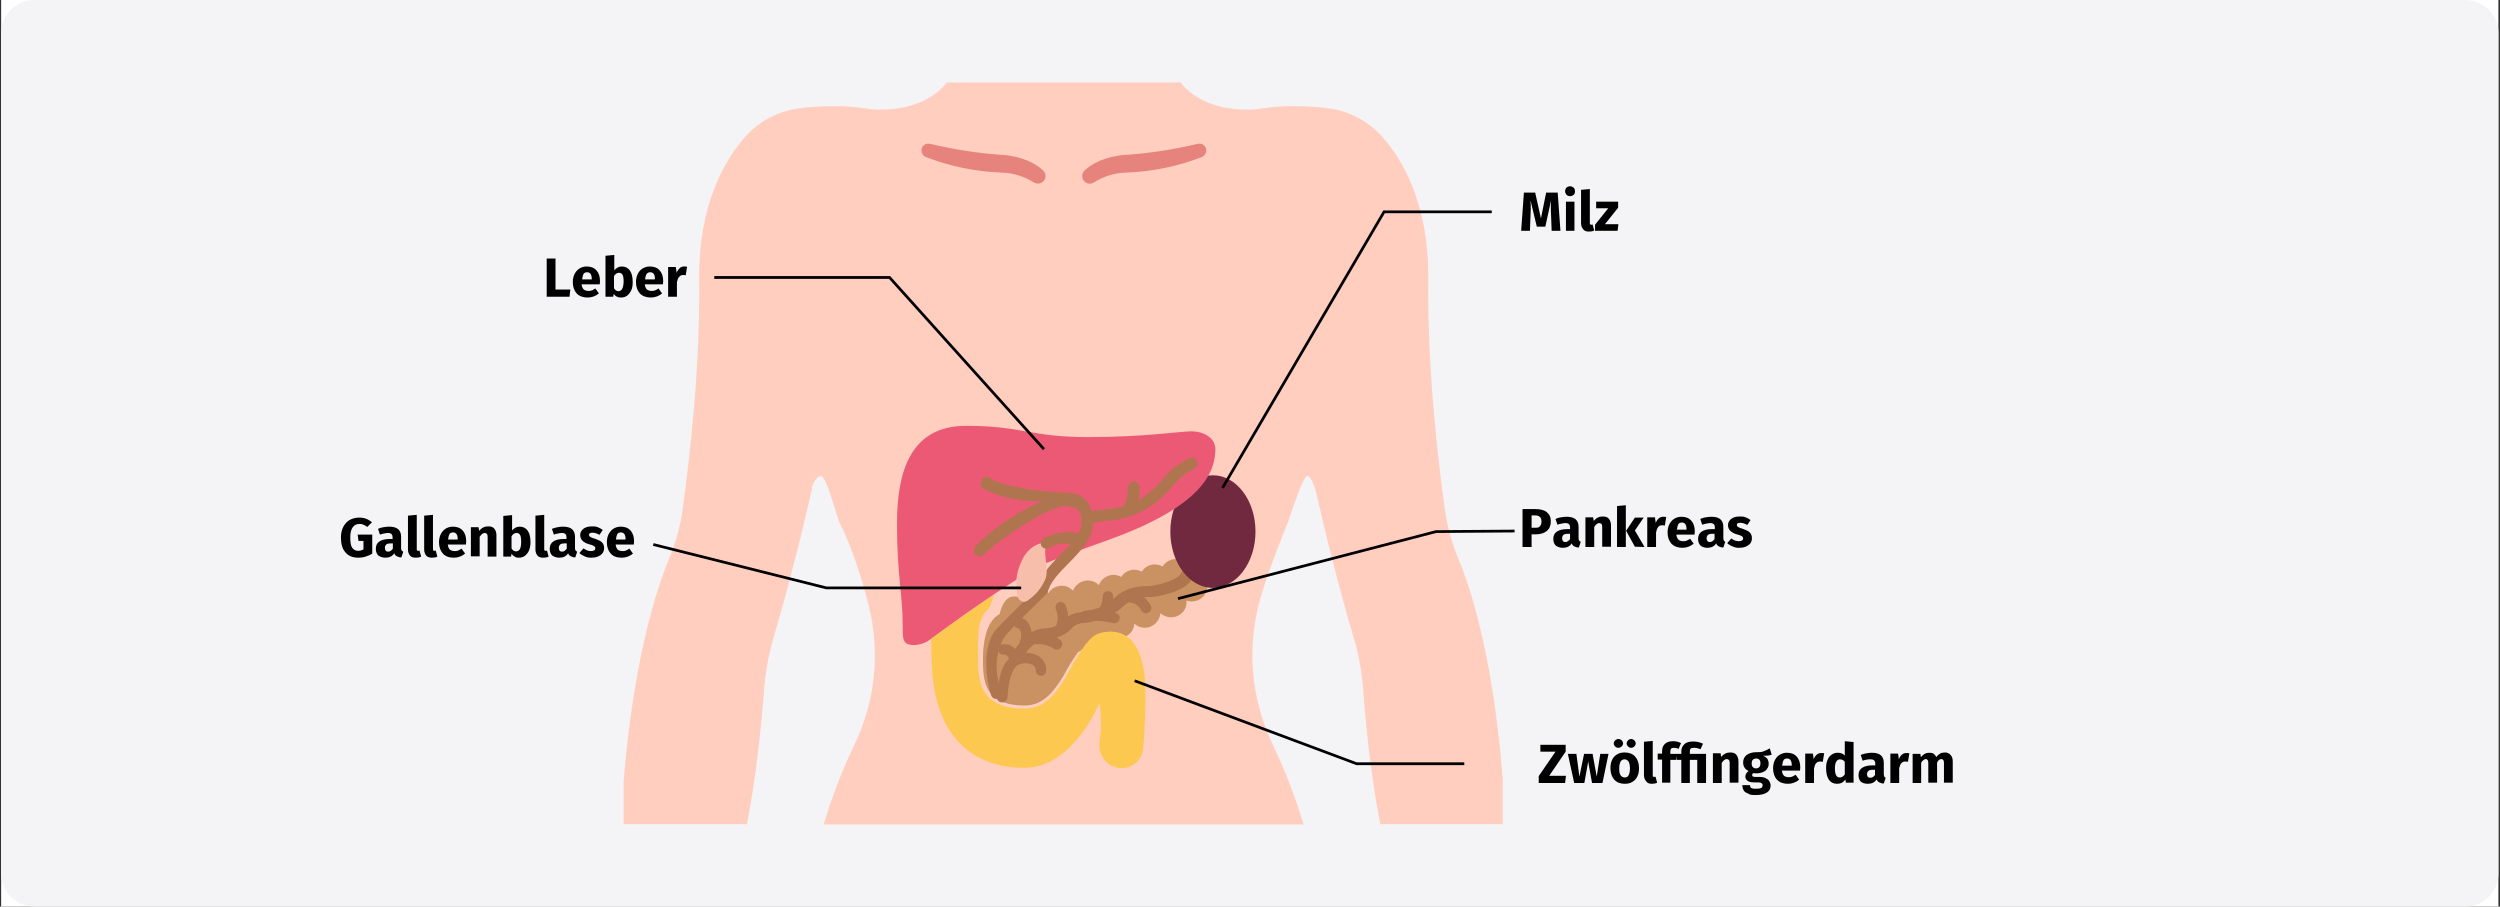 <?xml version="1.0" encoding="UTF-8"?>
<svg width="910px" height="330px" viewBox="0 0 910 330" version="1.1" xmlns="http://www.w3.org/2000/svg" xmlns:xlink="http://www.w3.org/1999/xlink">
    <rect x="0" y="0" width="910" height="330" fill="#333333" stroke="none"/>
    <title>bauchspeicheldreusenkrebs-definition</title>
    <g id="Page-1" stroke="none" stroke-width="1" fill="none" fill-rule="evenodd">
        <g id="Illustrationen" transform="translate(1, -27192)">
            <g id="bauchspeicheldreusenkrebs-definition" transform="translate(-1, 27192)">
                <polygon id="Path" fill="#FFFFFF" points="0.418 0 909.418 0 909.418 330 0.418 330"></polygon>
                <path d="M12.418,0 L897.418,0 C904.018,0 909.418,5.4 909.418,12 L909.418,318 C909.418,324.6 904.018,330 897.418,330 L12.418,330 C5.818,330 0.418,324.6 0.418,318 L0.418,12 C0.418,5.4 5.818,0 12.418,0 Z" id="Path" fill="#F4F4F6"></path>
                <g id="Group" transform="translate(124, 30)">
                    <path d="M423,253.5 L423,270 L378.4,270 C374.8,251.4 373,232.3 372.2,221.2 C371.7,214.7 370.6,208.3 368.7,202 C362.6,181.4 357.6,160.4 355.7,152 C355.1,149.6 354.8,148.2 354.8,148.2 C353.6,145 352.5,142.2 351.3,143.7 C350,145.4 347.9,150.7 345,159.6 C339.5,173.2 335.8,183.5 334.1,190.4 C329.8,207.5 331.8,225.7 339.5,241.5 C344.1,251.1 347.7,260.8 350.5,270.1 L175.8,270.1 C178.6,260.8 182.2,251.1 186.8,241.5 C194.6,225.6 196.5,207.5 192.2,190.4 C189.6,180.1 186,168.9 181.3,159.6 C179.9,155.3 177.3,145.9 175.5,143.7 C174.1,142 171.5,145.9 171.5,148.2 C171.5,148.2 165.5,175.4 157.6,202 C155.8,208.3 154.6,214.7 154.1,221.2 C153.3,232.3 151.5,251.4 147.9,270 L103,270 L103,254.5 C104.8,231.4 109.5,197.6 119.8,172.7 C122.1,167.1 123.7,161.2 124.5,155.2 C126.8,138.6 130.9,104.5 130.5,71.9 C130.2,44.2 139.9,28 147.5,19.5 C152.4,14.1 159.1,10.6 166.4,9.5 C175.1,8.3 184,8.3 192.7,9.7 C192.7,9.7 210.9,12.2 220.7,-7.10542736e-15 L305.7,-7.10542736e-15 C315.4,12.2 333.7,9.7 333.7,9.7 C342.4,8.3 351.3,8.3 360,9.5 C367.3,10.5 373.9,14.1 378.9,19.5 C386.5,28 396.2,44.2 395.9,71.9 C395.5,104.6 399.6,138.7 401.9,155.2 C402.7,161.2 404.3,167.1 406.6,172.7 C416.8,197.3 421.2,230.5 423,253.5 Z" id="Path" fill="#FFCEBF" fill-rule="nonzero"></path>
                    <g transform="translate(202, 125)">
                        <g>
                            <path d="M112.8,55.4 C114,57.4 113.7,60 112.2,61.9 C110.7,63.7 108.2,64.4 105.9,63.6 L105.9,64 C106,67.2 103.4,69.7 100.3,69.7 C98.9,69.7 97.5,69.2 96.4,68.2 C96.2,70.4 94.8,72.2 92.8,73.1 C90.8,73.9 88.5,73.5 86.9,72 C86.8,74.2 85.3,76.2 83.1,76.9 C81,77.7 78.6,77.1 77,75.4 C76.7,76.1 76.3,76.7 75.8,77.3 C74.7,78.5 73.2,79.1 71.6,79.2 C71.1,79.2 70.5,79.1 70,78.9 C69.7,79.1 69.5,79.3 69.2,79.5 C68.7,80.8 67.7,81.8 66.4,82.4 C64.4,85.2 62.6,88.1 61.1,91 C57.7,96.5 53.9,101.8 47,101.8 C31.8,101.8 31.8,92.2 31.8,84.7 C31.8,78.8 33,71.8 37.1,69 C37.3,68.9 37.6,68.7 37.8,68.6 C38.5,65.9 39.9,62.1 43.1,62.1 C44.7,62.1 46.2,62.7 47.3,63.9 C47.9,62.3 49.1,61.1 50.7,60.5 C50.8,60.4 51,60.4 51.1,60.4 C52.5,60 54,60.1 55.3,60.8 L55.6,60.9 C57.2,58.3 60.7,57.4 63.3,59 C63.8,59.3 64.2,59.6 64.6,60 C65.7,57.1 68.9,55.6 71.8,56.6 C72.7,56.9 73.4,57.4 74,58 C74.6,56.4 75.8,55.2 77.4,54.6 C79,54 80.7,54.2 82.1,55 C83.7,52.5 87,51.6 89.6,53.1 C91.2,50.5 94.5,49.7 97.2,51.2 C98.6,48.8 101.6,47.9 104.1,48.9 C105,45.9 108.1,44.1 111.1,44.9 C113.5,45.6 115.3,47.8 115.3,50.4 C115.2,52.4 114.3,54.2 112.8,55.4 Z" id="Path_4_" fill="#CA9163" fill-rule="nonzero"></path>
                            <path d="M106.6,52.6 C105.7,52.1 104.5,52.5 104,53.5 C104,53.5 104,53.5 104,53.6 C102.7,56.3 94.4,58.3 92.4,58.3 C90.3,58.3 84.1,58.3 79.7,62.6 L79.1,63.2 C79.2,62.9 79.2,62.5 79.2,62.1 C79.2,61 78.3,60.2 77.3,60.2 L77.3,60.2 C76.2,60.2 75.4,61.1 75.4,62.1 C75.4,63.5 75.1,64.8 74.4,66 C73.5,66.4 72.6,66.7 71.6,67 C70.2,67 68.7,67.3 67.3,67.9 C65.7,68 64.1,68.5 62.8,69.4 C62.7,68 62.4,66.6 61.8,65.2 C61.5,64.6 60.9,64.2 60.2,64.1 C59.5,64.1 58.9,64.4 58.5,65 C58.1,65.6 58.1,66.3 58.4,66.9 C59.2,68.7 59.2,70.9 58.4,72.8 C57.1,73.4 55.8,73.7 54.4,73.7 C52.6,73.8 50.9,74.2 49.5,75.2 C49.4,74.1 49,73.1 48.5,72.1 C47.8,70.8 46.5,69.9 45,69.9 C43.9,69.9 43.1,70.8 43,71.8 C43,72.3 43.2,72.8 43.5,73.1 C43.8,73.5 44.3,73.7 44.8,73.7 C45.1,74 45.3,74.3 45.5,74.7 C45.9,76 45.8,77.4 45.2,78.6 C45.1,78.7 45.1,78.9 45.1,79.1 C44.5,79.8 44,80.5 43.5,81.2 C42.4,80 40.9,79.4 39.3,79.5 C38.2,79.4 37.4,80.2 37.3,81.3 C37.2,82.4 38,83.2 39.1,83.3 C39.2,83.3 39.2,83.3 39.3,83.3 C39.8,83.2 40.3,83.4 40.6,83.7 C41,84 41.2,84.4 41.2,84.9 C37.2,88.5 37.2,97.6 37,98 C36.8,98.5 36.8,99 37,99.5 C37.2,100 37.5,100.3 38,100.5 C38.3,100.6 38.5,100.7 38.8,100.7 C39.6,100.7 40.2,100.2 40.6,99.5 C40.9,98.7 40.8,89 44.8,86.9 C46.5,86.2 48.5,86.3 50.1,87.1 C50.7,87.6 51.1,88.3 51,89.1 C51,90.2 51.9,91 52.9,91 C54,91 54.8,90.1 54.8,89.1 C54.9,87.1 53.9,85.2 52.3,84 C50.9,83 49.1,82.6 47.4,82.6 C48.3,81.4 49.3,80.4 50.5,79.4 C50.6,79.5 50.8,79.5 51,79.5 C53.2,79.3 55.3,79.8 57.3,80.9 C57.8,81.4 58.5,81.6 59.2,81.4 C59.9,81.2 60.4,80.7 60.6,80 C60.8,79.3 60.6,78.6 60.1,78.1 C59.6,77.7 59.2,77.4 58.6,77.1 C60.6,76.5 62.5,75.4 63.9,73.9 C65,72.6 66.6,71.9 68.2,71.8 L68.2,71.8 C69.7,71.7 71.2,71.4 72.7,71 C74.9,71 77,71.3 79.2,71.8 C80.2,72 81.2,71.4 81.5,70.4 C81.8,69.4 81.2,68.4 80.2,68.2 L80.1,68.2 C80,68.2 79.9,68.1 79.7,68.1 C80.8,67.4 81.9,66.7 82.9,65.7 C83.5,65.1 84.2,64.6 84.9,64.2 C85,64.3 85.2,64.3 85.4,64.3 C87.1,64.5 88.6,65.6 89.4,67.1 C89.9,68.1 91,68.5 92,68 C93,67.5 93.4,66.4 92.9,65.4 C92.9,65.4 92.9,65.3 92.8,65.3 C92.2,64.2 91.4,63.3 90.5,62.4 C91.6,62.3 92.4,62.3 93,62.3 C95,62.3 105.5,60.5 108,55.6 C108.2,55.1 108.3,54.6 108.1,54.1 C107.4,53.2 107.1,52.8 106.6,52.6 Z" id="Path-2_1_" fill="#AF754E" fill-rule="nonzero"></path>
                            <path d="M55.3,60.7 C55.1,61.4 41,74.3 39.3,77.4 C34.2,86.7 38.4,96.2 38.4,96.2 C38.9,96.9 38.9,97.7 38.5,98.4 C38.4,98.7 38.1,98.9 37.8,99.1 C37.7,99.1 37.7,99.1 37.7,99.1 C36.7,99.7 35.5,99.4 34.9,98.4 C34.4,97.5 30.3,83.2 36,74.8 C37.1,73.2 51.4,59.5 51.5,58.9 C53.1,59.2 54.3,59.7 55.3,60.7 Z" id="Path_3_" fill="#AF754E" fill-rule="nonzero"></path>
                            <g id="pancreas_1_" transform="translate(11, 56)" fill="#FDC850" fill-rule="nonzero">
                                <path d="M50.3,0.1 L50.4,0.2 C50.4,0.1 50.4,0.1 50.3,0.1 Z M0.6,26.7 C0.7,26.7 0.7,26.6 0.8,26.6 C0.9,26.6 0.9,26.5 1,26.5 C0.9,26.6 0.8,26.7 0.6,26.7 L0.6,26.7 Z" id="Shape_2_"></path>
                                <path d="M67.7,18.9 L67.7,18.9 C60.6,18.9 59.6,22.1 57.3,24.8 C55.1,28 53.1,31.3 51.4,34.6 C47.7,41.1 43.6,46.9 35.9,46.9 C19,46.9 19,36.2 19,27.5 C19,21 18.6,14.2 22.7,10.7 C22.9,10.5 23,10.3 23.2,10.1 C23.9,8.6 24.4,7 24.8,5.4 C23.2,6.3 8,17 2,21.5 C1.8,21.7 2.1,25.8 2.1,27.6 C2.1,57.8 17.8,68.5 35.8,68.5 C53.8,68.5 63.2,44.8 63.2,44.8 C63.9,49.5 63.9,54.4 63.2,59.1 C62.8,62.1 64,65 66.3,66.9 C69.8,69.6 74.8,69 77.5,65.6 C78.4,64.4 79,62.9 79.1,61.4 C79.7,54.5 80,47.6 79.9,40.8 C79.9,27.7 75.9,19.2 67.7,18.9 Z M52.8,31.9 C52.6,32.3 52.4,32.7 52.1,33 C52.4,32.6 52.6,32.2 52.8,31.9 Z" id="Shape_1_"></path>
                            </g>
                            <ellipse id="Oval" fill="#70293F" cx="115.5" cy="38.5" rx="15.5" ry="20.5"></ellipse>
                            <path d="M107.7,2 C103.5,2 90.9,4.1 69.9,4.1 C48.9,4.1 46.1,0 25.7,0 C5.3,0 0.5,16.8 0.5,35.7 C0.5,54.6 2.6,60.9 2.6,73.5 C2.6,77.7 2.6,79.8 6.8,79.8 C9.2,79.7 11.5,78.8 13.3,77.2 C26.9,67.2 48.8,51.8 57,49.1 C62.5,46.9 68.8,44.6 76.4,41.9 C112.1,29.3 116.4,16.7 116.4,8.2 C116.1,4.2 112,2 107.7,2 Z" id="Path-3_1_" fill="#EB5974" fill-rule="nonzero"></path>
                            <path d="M109.7,14.6 C109.5,15.1 109.1,15.5 108.6,15.8 C105.6,17.1 103.1,19.1 101,21.7 C99,24.1 96.7,26.3 94.3,28.2 C89,32.2 82.6,34.4 75.9,34.7 C74.6,34.8 73.3,35 71.9,35.3 C71.7,41.2 67.2,45.7 62.9,50.1 C59.3,53.7 56,57.2 55.3,60.9 C54,60.2 52.6,60.2 51.2,60.6 C52,55.2 55.9,51 59.9,47 C64,42.9 67.7,39.2 67.7,34.8 C67.7,29.5 64.2,29.7 63.4,29.4 C57.8,27.2 36.4,42.4 32,46.9 C31.1,47.7 29.8,47.6 29,46.8 C28.3,46 28.3,44.8 29,44 C36.8,35.1 57,23.9 63.6,24.4 C67.4,24.7 70.5,27.4 71.4,31.1 C72.8,30.8 74.2,30.6 75.6,30.5 C78.1,30.3 80.6,29.9 83,29.3 C84.1,27.2 84.6,24.8 84.6,22.4 C84.6,21.3 85.5,20.3 86.7,20.3 C87.9,20.3 88.8,21.2 88.8,22.4 C88.9,24 88.7,25.6 88.3,27.1 C89.5,26.5 90.6,25.8 91.7,24.9 C93.9,23.1 96,21 97.8,18.8 C100.2,15.8 103.3,13.5 106.8,11.9 C107.8,11.4 109,11.8 109.6,12.7 C109.6,12.7 109.6,12.8 109.7,12.8 C109.9,13.5 109.9,14.1 109.7,14.6 Z" id="Path_1_" fill="#AF754E" fill-rule="nonzero"></path>
                            <path d="M58.4,26.7 L62.7,24.4 C50.1,23.9 38.9,21.7 35.8,19.8 C34.9,19.3 34.1,18.8 34.1,18.8 C33.9,18.7 33.6,18.6 33.3,18.6 C32,18.6 30.9,19.7 30.9,21 C30.9,22 31.6,22.9 32.5,23.2 L32.5,23.2 C32.7,23.3 43.9,29.4 58.4,26.7 Z" id="Path" fill="#AF754E" fill-rule="nonzero"></path>
                            <path d="M55.1,42.4 C53.2,46.7 56.2,51.8 54.4,56.1 C53,59.2 50.8,61.8 47.9,63.7 C47.3,64.1 46.6,64.2 45.9,63.9 C45.2,63.6 44.7,63 44.5,62.4 C43.4,58.2 43.8,53.8 45.6,49.8 C48.7,42.2 55,42.4 55.1,42.4 Z" id="Path-4_1_" fill="#F8BEAC" fill-rule="nonzero"></path>
                            <path d="M67.2,39.5 L64.1,43.2 C64.1,43.2 60.1,42 55.9,44.3 C55.8,44.4 55.6,44.4 55.5,44.6 L55.5,44.6 C55.3,44.7 55,44.7 54.8,44.7 C53.7,44.7 52.8,43.8 52.8,42.7 C52.8,41.8 53.4,41.1 54.2,40.8 L54.2,40.8 C54.5,40.6 61.4,37.2 67.2,39.5 Z" id="Path" fill="#AF754E" fill-rule="nonzero"></path>
                        </g>
                    </g>
                    <g transform="translate(211.198, 22.054)" fill="#E5837C" fill-rule="nonzero" id="Path">
                        <path d="M1.8,5.1 C0.6,4.6 0,3.3 0.3,2 C0.7,0.7 2,0 3.3,0.3 C11.8,2.3 20.5,3.7 29.2,4.3 C29.2,4.3 38.7,4.5 44.5,10 C45.5,11 45.7,12.5 44.8,13.7 C43.9,14.8 42.4,15.1 41.2,14.4 C37.9,12.3 34,11 30.1,10.8 L30,10.8 C20.4,10.5 10.8,8.6 1.8,5.1 Z"></path>
                        <path d="M102.3,5.1 C103.5,4.6 104.1,3.3 103.8,2 C103.4,0.7 102.1,-4.16333634e-16 100.8,0.3 C92.3,2.3 83.6,3.7 74.9,4.3 C74.9,4.3 65.4,4.5 59.6,10 C58.6,11 58.4,12.5 59.3,13.7 C60.2,14.9 61.7,15.1 62.9,14.4 C66.2,12.3 70.1,11 74,10.8 L74.1,10.8 C83.7,10.5 93.3,8.6 102.3,5.1 Z"></path>
                    </g>
                    <polyline id="Path" stroke="#000000" points="256 133.5 199.8 71 136 71"></polyline>
                    <polyline id="Path" stroke="#000000" points="304.8 187.9 398.7 163.5 427.3 163.3"></polyline>
                    <polyline id="Path" stroke="#000000" points="321 147.6 379.8 47.1 419 47.1"></polyline>
                    <polyline id="Path" stroke="#000000" points="289 217.8 369.8 248 409 248"></polyline>
                    <polyline id="Path" stroke="#000000" points="113.8 168.2 176.8 184 247.7 184"></polyline>
                    <g transform="translate(0, 37)" fill="#000000" fill-rule="nonzero" id="Shape">
                        <path d="M83.3,41 L83.6,38.4 L78.2,38.4 L78.2,27.1 L75,27.1 L75,41 L83.3,41 Z M89.9,41.3 C91.4,41.3 92.8,40.8 94,39.8 L92.7,38 C92.2,38.3 91.8,38.6 91.4,38.7 C91,38.9 90.6,38.9 90.2,38.9 C89.5,38.9 88.9,38.7 88.5,38.4 C88.1,38 87.8,37.4 87.7,36.5 L94.3,36.5 C94.3,36.2 94.4,35.8 94.4,35.4 C94.4,33.7 94,32.4 93.1,31.4 C92.2,30.4 91,30 89.5,30 C88.5,30 87.6,30.3 86.8,30.8 C86.1,31.3 85.5,32 85.1,32.8 C84.7,33.7 84.5,34.6 84.5,35.7 C84.5,37.4 85,38.8 85.9,39.8 C86.8,40.8 88.2,41.3 89.9,41.3 Z M91.4,34.7 L87.9,34.7 C88,33.8 88.2,33.1 88.4,32.7 C88.7,32.3 89.1,32.1 89.7,32.1 C90.8,32.1 91.4,32.9 91.4,34.5 L91.4,34.7 Z M102,41.3 C102.9,41.3 103.6,41.1 104.3,40.6 C104.9,40.1 105.4,39.5 105.8,38.6 C106.2,37.7 106.3,36.8 106.3,35.7 C106.3,33.9 106,32.5 105.3,31.5 C104.6,30.5 103.6,30 102.4,30 C101.8,30 101.3,30.1 100.8,30.4 C100.3,30.7 99.9,31 99.6,31.4 L99.6,25.8 L96.4,26.1 L96.4,41 L99.2,41 L99.4,40 C99.7,40.4 100.1,40.8 100.6,41 C100.9,41.2 101.4,41.3 102,41.3 Z M101.1,39 C100.8,39 100.5,38.9 100.2,38.7 C99.9,38.5 99.7,38.3 99.5,37.9 L99.5,33.5 C100,32.7 100.6,32.3 101.3,32.3 C101.9,32.3 102.3,32.5 102.6,33 C102.9,33.5 103,34.4 103,35.6 C102.9,37.9 102.3,39 101.1,39 Z M112.9,41.3 C114.4,41.3 115.8,40.8 117,39.8 L115.7,38 C115.2,38.3 114.8,38.6 114.4,38.7 C114,38.9 113.6,38.9 113.2,38.9 C112.5,38.9 111.9,38.7 111.5,38.4 C111.1,38 110.8,37.4 110.7,36.5 L117.3,36.5 C117.3,36.2 117.4,35.8 117.4,35.4 C117.4,33.7 117,32.4 116.1,31.4 C115.2,30.4 114,30 112.5,30 C111.5,30 110.6,30.3 109.8,30.8 C109,31.3 108.5,32 108.1,32.8 C107.7,33.7 107.5,34.6 107.5,35.7 C107.5,37.4 108,38.8 108.9,39.8 C109.9,40.8 111.2,41.3 112.9,41.3 Z M114.3,34.7 L110.8,34.7 C110.9,33.8 111.1,33.1 111.4,32.7 C111.7,32.3 112.1,32.1 112.7,32.1 C113.8,32.1 114.4,32.9 114.4,34.5 L114.3,34.7 L114.3,34.7 Z M122.4,41 L122.4,35.7 C122.6,34.8 122.8,34.2 123.2,33.8 C123.5,33.4 124,33.1 124.6,33.1 C124.8,33.1 125.2,33.1 125.6,33.2 L126.1,30.1 C125.8,30 125.4,30 125,30 C124.4,30 123.8,30.2 123.4,30.6 C123,31 122.5,31.6 122.3,32.3 L122,30.2 L119.2,30.2 L119.2,41 L122.4,41 Z"></path>
                        <path d="M433.5,132.1 L433.5,127.5 L435,127.5 C436.7,127.5 438,127.1 439,126.3 C440,125.5 440.5,124.3 440.5,122.8 C440.5,121.3 440,120.2 439,119.4 C438,118.6 436.6,118.3 434.7,118.3 L430.2,118.3 L430.2,132.1 L433.5,132.1 L433.5,132.1 Z M434.7,125.1 L433.5,125.1 L433.5,120.6 L434.7,120.6 C436.3,120.6 437.1,121.3 437.1,122.8 C437.1,123.6 436.9,124.2 436.5,124.6 C436.1,125.1 435.5,125.1 434.7,125.1 Z M444.9,132.4 C446.3,132.4 447.4,131.9 448.1,130.8 C448.3,131.3 448.6,131.7 449.1,131.9 C449.5,132.1 450,132.3 450.7,132.3 L451.4,130.2 C451.1,130.1 451,130 450.8,129.8 C450.7,129.6 450.6,129.3 450.6,128.9 L450.6,124.8 C450.6,123.5 450.2,122.6 449.5,122 C448.8,121.4 447.7,121.1 446.2,121.1 C445.6,121.1 444.9,121.2 444.2,121.3 C443.5,121.4 442.8,121.6 442.2,121.9 L442.9,124 C443.4,123.8 443.9,123.7 444.4,123.6 C444.9,123.5 445.3,123.4 445.7,123.4 C446.4,123.4 446.8,123.5 447.1,123.8 C447.4,124.1 447.5,124.5 447.5,125.1 L447.5,125.6 L446.4,125.6 C444.8,125.6 443.6,125.9 442.7,126.5 C441.8,127.1 441.4,128 441.4,129.2 C441.4,130.2 441.7,131 442.3,131.6 C443,132.1 443.8,132.4 444.9,132.4 Z M445.8,130.3 C445.4,130.3 445.1,130.2 444.9,129.9 C444.7,129.7 444.6,129.3 444.6,128.9 C444.6,128.4 444.8,128 445.1,127.7 C445.5,127.4 446,127.3 446.7,127.3 L447.5,127.3 L447.5,129.2 C447.1,129.8 446.5,130.3 445.8,130.3 L445.8,130.3 Z M456.3,132.1 L456.3,124.8 C456.9,123.9 457.5,123.4 458.1,123.4 C458.4,123.4 458.7,123.5 458.9,123.7 C459.1,123.9 459.2,124.3 459.2,124.8 L459.2,132 L462.4,132 L462.4,124.2 C462.4,123.2 462.1,122.4 461.6,121.8 C461.1,121.2 460.4,121 459.4,121 C458.7,121 458.2,121.1 457.6,121.4 C457,121.7 456.6,122.1 456.1,122.6 L455.9,121.3 L453.1,121.3 L453.1,132.1 L456.3,132.1 L456.3,132.1 Z M467.8,132.1 L467.8,116.9 L464.6,117.2 L464.6,132.1 L467.8,132.1 L467.8,132.1 Z M474.6,132.1 L471.1,126.1 L474.3,121.4 L471.1,121.4 L467.9,126.2 L471.1,132 L474.6,132.1 Z M478.8,132.1 L478.8,126.8 C479,125.9 479.2,125.3 479.6,124.8 C479.9,124.4 480.4,124.2 481,124.2 C481.2,124.2 481.6,124.2 482,124.3 L482.5,121.2 C482.2,121.1 481.8,121.1 481.4,121.1 C480.8,121.1 480.2,121.3 479.8,121.7 C479.3,122.1 478.9,122.7 478.7,123.4 L478.4,121.3 L475.6,121.3 L475.6,132.1 L478.8,132.1 Z M488.4,132.4 C489.9,132.4 491.3,131.9 492.5,130.9 L491.2,129.1 C490.7,129.4 490.3,129.7 489.9,129.8 C489.5,130 489.1,130 488.7,130 C488,130 487.4,129.8 487,129.5 C486.6,129.1 486.3,128.5 486.2,127.6 L492.8,127.6 C492.8,127.3 492.9,126.9 492.9,126.5 C492.9,124.8 492.5,123.5 491.6,122.5 C490.7,121.5 489.5,121.1 488,121.1 C487,121.1 486.1,121.4 485.3,121.9 C484.6,122.4 484,123.1 483.6,123.9 C483.2,124.8 483,125.7 483,126.8 C483,128.5 483.5,129.9 484.4,130.9 C485.4,131.9 486.7,132.4 488.4,132.4 Z M489.9,125.8 L486.4,125.8 C486.5,124.9 486.7,124.2 486.9,123.8 C487.2,123.4 487.6,123.2 488.2,123.2 C489.3,123.2 489.9,124 489.9,125.6 L489.9,125.8 Z M497.5,132.4 C498.9,132.4 500,131.9 500.7,130.8 C500.9,131.3 501.2,131.7 501.7,131.9 C502.1,132.1 502.6,132.3 503.3,132.3 L504,130.2 C503.7,130.1 503.6,130 503.5,129.8 C503.4,129.6 503.3,129.3 503.3,128.9 L503.3,124.8 C503.3,123.5 502.9,122.6 502.2,122 C501.5,121.4 500.4,121.1 498.9,121.1 C498.3,121.1 497.6,121.2 496.9,121.3 C496.2,121.4 495.5,121.6 494.9,121.9 L495.6,124 C496.1,123.8 496.6,123.7 497.1,123.6 C497.6,123.5 498,123.4 498.4,123.4 C499.1,123.4 499.5,123.5 499.8,123.8 C500.1,124 500.2,124.5 500.2,125.1 L500.2,125.6 L499.1,125.6 C497.5,125.6 496.3,125.9 495.4,126.5 C494.5,127.1 494.1,128 494.1,129.2 C494.1,130.2 494.4,131 495,131.6 C495.6,132.1 496.4,132.4 497.5,132.4 Z M498.4,130.3 C498,130.3 497.7,130.2 497.5,129.9 C497.3,129.7 497.2,129.3 497.2,128.9 C497.2,128.4 497.4,128 497.7,127.7 C498.1,127.4 498.6,127.3 499.3,127.3 L500.1,127.3 L500.1,129.2 C499.7,129.8 499.1,130.3 498.4,130.3 L498.4,130.3 Z M509,132.4 C509.9,132.4 510.7,132.3 511.4,132 C512.1,131.7 512.7,131.3 513.1,130.8 C513.5,130.3 513.7,129.6 513.7,128.9 C513.7,128 513.4,127.3 512.9,126.8 C512.4,126.3 511.5,125.9 510.4,125.5 C509.8,125.3 509.3,125.2 509,125 C508.7,124.9 508.5,124.7 508.4,124.6 C508.3,124.5 508.2,124.3 508.2,124.1 C508.2,123.8 508.3,123.6 508.5,123.5 C508.7,123.4 509,123.3 509.4,123.3 C510.3,123.3 511.2,123.6 512,124.1 L513.2,122.3 C512.7,121.9 512.1,121.6 511.4,121.3 C510.7,121 510,121 509.3,121 C508.4,121 507.7,121.1 507,121.4 C506.3,121.7 505.8,122.1 505.5,122.6 C505.1,123.1 505,123.6 505,124.2 C505,125 505.3,125.7 505.8,126.2 C506.3,126.7 507.1,127.2 508.2,127.5 C508.9,127.7 509.4,127.8 509.7,128 C510,128.1 510.2,128.3 510.3,128.4 C510.4,128.5 510.5,128.7 510.5,129 C510.5,129.3 510.4,129.6 510.1,129.7 C509.8,129.9 509.5,130 509,130 C508,130 507.1,129.7 506.2,129 L504.7,130.7 C505.2,131.2 505.9,131.6 506.7,131.9 C507.5,132.3 508.1,132.4 509,132.4 Z"></path>
                        <path d="M432.9,17 L433.1,11.6 C433.1,10.8 433.2,10 433.2,9.2 C433.2,8.2 433.2,7.1 433.1,5.9 L435.4,15.5 L438.5,15.5 L440.6,5.9 C440.6,6.6 440.5,7.3 440.5,8.1 C440.5,9.1 440.5,10.3 440.6,11.6 L440.8,17 L444,17 L443,3.1 L438.8,3.1 L436.9,12.5 L434.8,3.1 L430.7,3.1 L429.7,17 L432.9,17 Z M447.5,4.4 C448,4.4 448.5,4.2 448.8,3.9 C449.2,3.6 449.3,3.1 449.3,2.6 C449.3,2.1 449.1,1.6 448.8,1.3 C448.4,1 448,0.8 447.5,0.8 C447,0.8 446.5,1 446.2,1.3 C445.9,1.6 445.7,2.1 445.7,2.6 C445.7,3.1 445.9,3.5 446.2,3.9 C446.5,4.2 447,4.4 447.5,4.4 Z M449.1,17 L449.1,6.4 L446,6.4 L446,17 L449.1,17 Z M454.4,17.3 C455.1,17.3 455.7,17.2 456.3,16.9 L455.7,14.7 C455.5,14.8 455.4,14.8 455.2,14.8 C454.8,14.8 454.7,14.6 454.7,14.1 L454.7,1.8 L451.5,2.1 L451.5,14.2 C451.5,15.2 451.8,15.9 452.3,16.5 C452.8,17.1 453.5,17.3 454.4,17.3 L454.4,17.3 Z M464.8,17 L465.1,14.6 L460.2,14.6 L465,8.6 L465,6.4 L457,6.4 L457,8.8 L461.4,8.8 L456.6,14.8 L456.6,17 L464.8,17 Z"></path>
                        <path d="M445.7,218 L446,215.4 L439.9,215.4 L445.9,206.6 L445.9,204.1 L436.7,204.1 L436.7,206.6 L442.2,206.6 L436.1,215.5 L436.1,218 L445.7,218 Z M452.7,218 L454.1,210.2 L455.5,218 L459.3,218 L461.5,207.4 L458.5,207.4 L457.2,215.7 L455.7,207.4 L452.6,207.4 L450.9,215.7 L449.8,207.4 L446.7,207.4 L449,218 L452.7,218 Z M465.1,205.2 C465.6,205.2 465.9,205 466.3,204.7 C466.6,204.4 466.8,204 466.8,203.6 C466.8,203.2 466.6,202.8 466.3,202.5 C466,202.2 465.6,202 465.1,202 C464.6,202 464.3,202.2 463.9,202.5 C463.6,202.8 463.4,203.2 463.4,203.6 C463.4,204 463.6,204.4 463.9,204.7 C464.2,205 464.6,205.2 465.1,205.2 Z M469.7,205.2 C470.2,205.2 470.6,205 470.9,204.7 C471.2,204.4 471.4,204 471.4,203.6 C471.4,203.2 471.2,202.8 470.9,202.5 C470.6,202.2 470.2,202 469.7,202 C469.3,202 468.9,202.2 468.6,202.5 C468.3,202.8 468.1,203.2 468.1,203.6 C468.1,204 468.3,204.4 468.6,204.7 C468.9,205 469.3,205.2 469.7,205.2 Z M467.4,218.3 C468.5,218.3 469.4,218.1 470.2,217.6 C471,217.1 471.6,216.5 472,215.6 C472.4,214.8 472.6,213.8 472.6,212.6 C472.6,210.8 472.1,209.4 471.2,208.4 C470.3,207.4 469,206.9 467.4,206.9 C466.3,206.9 465.4,207.1 464.6,207.6 C463.8,208.1 463.2,208.7 462.8,209.6 C462.4,210.4 462.2,211.4 462.2,212.6 C462.2,214.4 462.7,215.8 463.6,216.8 C464.5,217.8 465.8,218.3 467.4,218.3 Z M467.4,216 C466.7,216 466.3,215.7 465.9,215.2 C465.5,214.7 465.4,213.8 465.4,212.7 C465.4,211.6 465.6,210.7 465.9,210.2 C466.2,209.7 466.7,209.4 467.3,209.4 C468,209.4 468.4,209.7 468.8,210.2 C469.1,210.7 469.3,211.6 469.3,212.7 C469.3,213.8 469.1,214.7 468.8,215.2 C468.5,215.8 468,216 467.4,216 Z M477.3,218.3 C478,218.3 478.6,218.2 479.2,217.9 L478.6,215.7 C478.4,215.8 478.3,215.8 478.1,215.8 C477.7,215.8 477.6,215.6 477.6,215.1 L477.6,202.7 L474.4,203 L474.4,215.1 C474.4,216.1 474.7,216.8 475.2,217.4 C475.7,218.1 476.4,218.3 477.3,218.3 L477.3,218.3 Z M484,218 L484,209.6 L486.2,209.6 L486.5,207.4 L484,207.4 L484,206.6 C484,206.1 484.1,205.7 484.3,205.5 C484.5,205.3 484.8,205.2 485.3,205.2 C485.9,205.2 486.4,205.3 487,205.6 L487.9,203.5 C487,203 486.1,202.8 485,202.8 C483.7,202.8 482.7,203.1 482,203.8 C481.3,204.5 481,205.3 481,206.4 L481,207.3 L479.4,207.3 L479.4,209.5 L481,209.5 L481,217.9 L484,217.9 L484,218 Z M491.1,218 L491.1,209.6 L493.8,209.6 L493.8,218 L497,218 L497,207.4 L491.1,207.4 L491.1,206.6 C491.1,206.1 491.2,205.7 491.4,205.5 C491.6,205.3 492.1,205.2 492.7,205.2 C493.4,205.2 494.2,205.4 495,205.7 L495.9,203.7 C494.8,203.2 493.6,202.9 492.4,202.9 C490.9,202.9 489.8,203.2 489.1,203.9 C488.4,204.6 488,205.4 488,206.5 L488,207.4 L486.4,207.4 L486.4,209.6 L488,209.6 L488,218 L491.1,218 Z M502.7,218 L502.7,210.7 C503.3,209.8 503.9,209.3 504.5,209.3 C504.8,209.3 505.1,209.4 505.3,209.6 C505.5,209.8 505.6,210.2 505.6,210.7 L505.6,217.9 L508.8,217.9 L508.8,210.1 C508.8,209.1 508.5,208.3 508,207.7 C507.5,207.1 506.8,206.9 505.8,206.9 C505.1,206.9 504.6,207 504,207.3 C503.4,207.6 503,208 502.5,208.5 L502.3,207.2 L499.5,207.2 L499.5,218 L502.7,218 Z M515,222.4 C516.8,222.4 518.2,222.1 519.1,221.5 C520.1,220.9 520.5,220 520.5,218.9 C520.5,218.3 520.3,217.8 520,217.3 C519.7,216.8 519.2,216.5 518.6,216.2 C518,215.9 517.3,215.8 516.5,215.8 L514.9,215.8 C514.4,215.8 514.1,215.7 514,215.6 C513.8,215.5 513.8,215.3 513.8,215.1 C513.8,215 513.8,214.9 513.9,214.7 C514,214.6 514,214.5 514.2,214.4 C514.6,214.5 515,214.5 515.4,214.5 C516.3,214.5 517.1,214.3 517.8,214 C518.5,213.7 519,213.3 519.3,212.7 C519.7,212.2 519.8,211.6 519.8,210.9 C519.8,210.2 519.6,209.7 519.3,209.2 C519,208.8 518.5,208.4 517.8,208.1 C519.1,208.1 520.2,208 520.9,207.7 L520.2,205.4 C519.4,205.9 518.6,206.2 517.9,206.5 C517.2,206.8 516.3,206.8 515.2,206.8 C513.8,206.8 512.7,207.2 511.8,207.8 C510.9,208.5 510.5,209.4 510.5,210.6 C510.5,211.3 510.7,211.9 511,212.4 C511.3,212.9 511.8,213.3 512.5,213.7 C512.1,213.9 511.8,214.2 511.6,214.6 C511.4,215 511.3,215.3 511.3,215.7 C511.3,216.3 511.6,216.8 512.1,217.2 C512.6,217.6 513.5,217.8 514.6,217.8 L516.1,217.8 C516.6,217.8 517,217.9 517.2,218.1 C517.5,218.3 517.6,218.5 517.6,218.9 C517.6,219.3 517.4,219.6 517.1,219.8 C516.8,220 516.2,220.1 515.3,220.1 C514.7,220.1 514.2,220.1 513.9,220 C513.6,219.9 513.3,219.8 513.2,219.6 C513.1,219.4 513,219.2 513,218.8 L510.2,218.8 C510.2,219.5 510.4,220.2 510.7,220.7 C511,221.2 511.5,221.6 512.3,221.8 C512.7,222.3 513.7,222.4 515,222.4 L515,222.4 Z M515.2,212.7 C514.7,212.7 514.3,212.5 514,212.2 C513.7,211.9 513.6,211.4 513.6,210.9 C513.6,210.4 513.7,209.9 514,209.6 C514.3,209.3 514.7,209.1 515.2,209.1 C516.3,209.1 516.8,209.7 516.8,210.8 C516.8,211.4 516.7,211.9 516.4,212.2 C516.1,212.5 515.7,212.7 515.2,212.7 L515.2,212.7 Z M526.8,218.3 C528.3,218.3 529.7,217.8 530.9,216.8 L529.6,215 C529.1,215.3 528.7,215.6 528.3,215.7 C527.9,215.9 527.5,215.9 527.1,215.9 C526.4,215.9 525.8,215.7 525.4,215.4 C525,215 524.7,214.4 524.6,213.5 L531.2,213.5 C531.2,213.2 531.3,212.8 531.3,212.4 C531.3,210.7 530.9,209.4 530,208.4 C529.1,207.4 527.9,207 526.4,207 C525.4,207 524.5,207.3 523.7,207.8 C522.9,208.3 522.4,209 522,209.8 C521.6,210.7 521.4,211.6 521.4,212.7 C521.4,214.4 521.9,215.8 522.8,216.8 C523.8,217.8 525.1,218.3 526.8,218.3 Z M528.2,211.7 L524.7,211.7 C524.8,210.8 525,210.1 525.2,209.7 C525.5,209.3 525.9,209.1 526.5,209.1 C527.6,209.1 528.2,209.9 528.2,211.5 L528.2,211.7 Z M536.3,218 L536.3,212.7 C536.5,211.8 536.7,211.2 537.1,210.8 C537.4,210.4 537.9,210.2 538.5,210.2 C538.7,210.2 539.1,210.2 539.5,210.3 L540,207.2 C539.7,207.1 539.3,207.1 538.9,207.1 C538.3,207.1 537.7,207.3 537.3,207.7 C536.8,208.1 536.4,208.7 536.2,209.4 L535.9,207.3 L533.1,207.3 L533.1,218 L536.3,218 Z M544.7,218.3 C546,218.3 547,217.8 547.7,216.7 L547.9,217.9 L550.7,217.9 L550.7,203.1 L547.5,202.8 L547.5,208 C546.8,207.3 546,207 545,207 C544.1,207 543.4,207.2 542.7,207.7 C542,208.2 541.5,208.8 541.2,209.7 C540.8,210.6 540.7,211.5 540.7,212.6 C540.7,214.4 541,215.7 541.7,216.8 C542.4,217.8 543.4,218.3 544.7,218.3 L544.7,218.3 Z M545.7,216 C545.1,216 544.7,215.8 544.4,215.3 C544.1,214.8 543.9,213.9 543.9,212.7 C543.9,211.6 544.1,210.7 544.4,210.2 C544.7,209.7 545.2,209.4 545.8,209.4 C546.1,209.4 546.4,209.5 546.7,209.6 C547,209.7 547.2,210 547.5,210.3 L547.5,214.9 C547,215.6 546.4,216 545.7,216 L545.7,216 Z M555.9,218.3 C557.3,218.3 558.4,217.8 559.1,216.7 C559.3,217.2 559.6,217.6 560.1,217.8 C560.6,218 561,218.2 561.7,218.2 L562.4,216.1 C562.1,216 562,215.9 561.9,215.7 C561.8,215.5 561.7,215.2 561.7,214.8 L561.7,210.7 C561.7,209.4 561.3,208.5 560.6,207.9 C559.9,207.3 558.8,207 557.3,207 C556.7,207 556,207.1 555.4,207.2 C554.7,207.3 554,207.5 553.3,207.8 L554,209.9 C554.5,209.7 555,209.6 555.5,209.5 C556,209.4 556.4,209.4 556.8,209.4 C557.5,209.4 557.9,209.5 558.2,209.8 C558.5,210.1 558.6,210.5 558.6,211.1 L558.6,211.6 L557.5,211.6 C555.9,211.6 554.7,211.9 553.8,212.5 C552.9,213.1 552.5,214 552.5,215.2 C552.5,216.2 552.8,217 553.4,217.6 C554,218 554.8,218.3 555.9,218.3 L555.9,218.3 Z M556.8,216.1 C556.4,216.1 556.1,216 555.9,215.8 C555.7,215.6 555.6,215.2 555.6,214.8 C555.6,214.3 555.8,213.9 556.1,213.6 C556.4,213.3 557,213.2 557.7,213.2 L558.5,213.2 L558.5,215.1 C558.1,215.7 557.5,216.1 556.8,216.1 L556.8,216.1 Z M567.3,218 L567.3,212.7 C567.5,211.8 567.7,211.2 568.1,210.8 C568.4,210.4 568.9,210.2 569.5,210.2 C569.7,210.2 570.1,210.2 570.5,210.3 L571,207.2 C570.7,207.1 570.3,207.1 569.9,207.1 C569.3,207.1 568.7,207.3 568.3,207.7 C567.8,208.1 567.4,208.7 567.2,209.4 L566.9,207.3 L564.1,207.3 L564.1,218 L567.3,218 Z M575.3,218 L575.3,210.7 C575.5,210.2 575.8,209.9 576.1,209.7 C576.4,209.5 576.6,209.3 577,209.3 C577.6,209.3 577.9,209.8 577.9,210.7 L577.9,217.9 L581.1,217.9 L581.1,210.6 C581.3,210.1 581.6,209.8 581.8,209.6 C582.1,209.4 582.3,209.3 582.7,209.3 C583.3,209.3 583.6,209.8 583.6,210.7 L583.6,217.9 L586.8,217.9 L586.8,210.1 C586.8,209.1 586.5,208.3 586,207.8 C585.5,207.2 584.8,206.9 584,206.9 C583.3,206.9 582.7,207 582.2,207.3 C581.7,207.6 581.2,208 580.8,208.6 C580.6,208.1 580.3,207.7 579.9,207.4 C579.5,207.1 578.9,207 578.3,207 C577.7,207 577.1,207.1 576.6,207.4 C576.1,207.7 575.6,208.1 575.2,208.6 L575,207.4 L572.2,207.4 L572.2,218 L575.3,218 Z"></path>
                        <path d="M6.5,136 C7.4,136 8.2,135.9 9.1,135.6 C10,135.3 10.8,135 11.5,134.5 L11.5,127.6 L6.2,127.6 L6.5,129.9 L8.3,129.9 L8.3,133 C7.7,133.3 7.1,133.5 6.4,133.5 C5.4,133.5 4.7,133.1 4.2,132.4 C3.7,131.7 3.5,130.4 3.5,128.6 C3.5,127 3.8,125.7 4.4,124.9 C5,124.1 5.8,123.7 6.9,123.7 C7.4,123.7 7.9,123.8 8.3,124 C8.7,124.2 9.2,124.4 9.7,124.8 L11.4,123.1 C10.1,122 8.6,121.4 6.8,121.4 C5.5,121.4 4.4,121.7 3.4,122.2 C2.4,122.7 1.6,123.6 1,124.7 C0.4,125.8 0.1,127.1 0.1,128.6 C0.1,131 0.6,132.8 1.7,134 C2.8,135.4 4.4,136 6.5,136 L6.5,136 Z M16.3,136 C17.7,136 18.8,135.5 19.5,134.4 C19.7,134.9 20,135.3 20.5,135.5 C20.9,135.7 21.4,135.9 22.1,135.9 L22.8,133.8 C22.5,133.7 22.4,133.6 22.2,133.4 C22.1,133.2 22,132.9 22,132.5 L22,128.4 C22,127.1 21.6,126.2 20.9,125.6 C20.2,125 19.1,124.7 17.6,124.7 C17,124.7 16.3,124.8 15.6,124.9 C14.9,125 14.2,125.2 13.6,125.5 L14.3,127.6 C14.8,127.4 15.3,127.3 15.8,127.2 C16.3,127.1 16.7,127 17.1,127 C17.8,127 18.2,127.1 18.5,127.4 C18.8,127.7 18.9,128.1 18.9,128.7 L18.9,129.2 L17.8,129.2 C16.2,129.2 15,129.5 14.1,130.1 C13.2,130.7 12.8,131.6 12.8,132.8 C12.8,133.8 13.1,134.6 13.7,135.2 C14.4,135.7 15.3,136 16.3,136 Z M17.3,133.8 C16.9,133.8 16.6,133.7 16.4,133.4 C16.2,133.2 16.1,132.8 16.1,132.4 C16.1,131.9 16.3,131.5 16.6,131.2 C17,130.9 17.5,130.8 18.2,130.8 L19,130.8 L19,132.7 C18.5,133.4 18,133.8 17.3,133.8 L17.3,133.8 Z M27.4,136 C28.1,136 28.7,135.9 29.3,135.6 L28.7,133.4 C28.5,133.5 28.4,133.5 28.2,133.5 C27.8,133.5 27.7,133.3 27.7,132.8 L27.7,120.4 L24.5,120.7 L24.5,133 C24.5,134 24.8,134.7 25.3,135.3 C25.7,135.8 26.5,136 27.4,136 L27.4,136 Z M33.3,136 C34,136 34.6,135.9 35.2,135.6 L34.6,133.4 C34.4,133.5 34.3,133.5 34.1,133.5 C33.7,133.5 33.6,133.3 33.6,132.8 L33.6,120.4 L30.4,120.7 L30.4,133 C30.4,134 30.7,134.7 31.2,135.3 C31.7,135.8 32.4,136 33.3,136 L33.3,136 Z M41.2,136 C42.7,136 44.1,135.5 45.3,134.5 L44,132.7 C43.5,133 43.1,133.3 42.7,133.4 C42.3,133.6 41.9,133.6 41.5,133.6 C40.8,133.6 40.2,133.4 39.8,133.1 C39.4,132.8 39.1,132.1 39,131.2 L45.6,131.2 C45.6,130.9 45.7,130.5 45.7,130.1 C45.7,128.4 45.3,127.1 44.4,126.1 C43.5,125.1 42.3,124.7 40.8,124.7 C39.8,124.7 38.9,125 38.1,125.5 C37.4,126 36.8,126.7 36.4,127.5 C36,128.4 35.8,129.3 35.8,130.4 C35.8,132.1 36.3,133.5 37.2,134.5 C38.1,135.5 39.5,136 41.2,136 Z M42.6,129.4 L39.1,129.4 C39.2,128.5 39.4,127.8 39.6,127.4 C39.9,127 40.3,126.8 40.9,126.8 C42,126.8 42.6,127.6 42.6,129.2 L42.6,129.4 Z M50.6,135.7 L50.6,128.4 C51.2,127.5 51.8,127 52.4,127 C52.7,127 53,127.1 53.2,127.3 C53.4,127.5 53.5,127.9 53.5,128.4 L53.5,135.6 L56.7,135.6 L56.7,127.8 C56.7,126.8 56.4,126 55.9,125.4 C55.4,124.8 54.7,124.6 53.7,124.6 C53,124.6 52.5,124.7 51.9,125 C51.3,125.3 50.9,125.7 50.4,126.2 L50.2,124.9 L47.4,124.9 L47.4,135.5 L50.6,135.5 L50.6,135.7 Z M64.8,136 C65.7,136 66.4,135.8 67.1,135.3 C67.7,134.8 68.2,134.2 68.6,133.3 C68.9,132.4 69.1,131.5 69.1,130.4 C69.1,128.6 68.8,127.2 68.1,126.2 C67.4,125.2 66.4,124.7 65.2,124.7 C64.6,124.7 64.1,124.8 63.6,125.1 C63.1,125.4 62.7,125.7 62.4,126.1 L62.4,120.5 L59.2,120.8 L59.2,135.6 L62,135.6 L62.2,134.6 C62.5,135 62.9,135.4 63.4,135.6 C63.7,135.9 64.2,136 64.8,136 Z M63.8,133.7 C63.5,133.7 63.2,133.6 62.9,133.4 C62.6,133.2 62.4,133 62.2,132.6 L62.2,128.2 C62.7,127.4 63.3,127 64,127 C64.6,127 65,127.2 65.3,127.7 C65.6,128.2 65.7,129.1 65.7,130.3 C65.7,132.6 65.1,133.7 63.8,133.7 Z M73.8,136 C74.5,136 75.1,135.9 75.7,135.6 L75.1,133.4 C74.9,133.5 74.8,133.5 74.6,133.5 C74.2,133.5 74.1,133.3 74.1,132.8 L74.1,120.4 L70.9,120.7 L70.9,133 C70.9,134 71.2,134.7 71.7,135.3 C72.1,135.8 72.9,136 73.8,136 L73.8,136 Z M79.6,136 C81,136 82.1,135.5 82.8,134.4 C83,134.9 83.3,135.3 83.8,135.5 C84.2,135.7 84.7,135.9 85.4,135.9 L86.1,133.8 C85.8,133.7 85.7,133.6 85.5,133.4 C85.4,133.2 85.3,132.9 85.3,132.5 L85.3,128.4 C85.3,127.1 84.9,126.2 84.2,125.6 C83.5,125 82.4,124.7 80.9,124.7 C80.3,124.7 79.6,124.8 79,124.9 C78.4,125 77.6,125.2 76.9,125.5 L77.6,127.6 C78.1,127.4 78.6,127.3 79.1,127.2 C79.6,127.1 80,127 80.4,127 C81.1,127 81.5,127.1 81.8,127.4 C82.1,127.6 82.2,128.1 82.2,128.7 L82.2,129.2 L81.1,129.2 C79.5,129.2 78.3,129.5 77.4,130.1 C76.5,130.7 76.1,131.6 76.1,132.8 C76.1,133.8 76.4,134.6 77,135.2 C77.7,135.7 78.6,136 79.6,136 Z M80.6,133.8 C80.2,133.8 79.9,133.7 79.7,133.4 C79.5,133.2 79.4,132.8 79.4,132.4 C79.4,131.9 79.6,131.5 79.9,131.2 C80.3,130.9 80.8,130.8 81.5,130.8 L82.3,130.8 L82.3,132.7 C81.8,133.4 81.3,133.8 80.6,133.8 L80.6,133.8 Z M91.2,136 C92.1,136 92.9,135.9 93.6,135.6 C94.3,135.3 94.9,134.9 95.3,134.4 C95.7,133.9 95.9,133.2 95.9,132.5 C95.9,131.6 95.6,130.9 95.1,130.4 C94.6,129.9 93.7,129.5 92.6,129.1 C92,128.9 91.5,128.8 91.2,128.6 C90.9,128.5 90.7,128.3 90.6,128.2 C90.5,128.1 90.4,127.9 90.4,127.7 C90.4,127.4 90.5,127.2 90.7,127.1 C90.9,127 91.2,126.9 91.6,126.9 C92.5,126.9 93.4,127.2 94.2,127.7 L95.4,125.9 C94.9,125.5 94.3,125.2 93.6,124.9 C92.9,124.6 92.2,124.6 91.5,124.6 C90.6,124.6 89.9,124.7 89.2,125 C88.5,125.3 88,125.7 87.7,126.2 C87.3,126.7 87.2,127.2 87.2,127.8 C87.2,128.6 87.5,129.3 88,129.8 C88.5,130.3 89.3,130.8 90.4,131.1 C91.1,131.3 91.6,131.4 91.9,131.6 C92.2,131.7 92.4,131.9 92.5,132 C92.6,132.1 92.7,132.3 92.7,132.6 C92.7,132.9 92.6,133.2 92.3,133.3 C92,133.5 91.6,133.6 91.2,133.6 C90.2,133.6 89.3,133.3 88.4,132.6 L86.9,134.3 C87.4,134.8 88.1,135.2 88.8,135.5 C89.5,135.9 90.3,136 91.2,136 Z M102.3,136 C103.8,136 105.2,135.5 106.4,134.5 L105.1,132.7 C104.6,133 104.2,133.3 103.8,133.4 C103.4,133.6 103,133.6 102.6,133.6 C101.9,133.6 101.3,133.4 100.9,133.1 C100.5,132.7 100.2,132.1 100.1,131.2 L106.7,131.2 C106.7,130.9 106.8,130.5 106.8,130.1 C106.8,128.4 106.4,127.1 105.5,126.1 C104.6,125.1 103.4,124.7 101.9,124.7 C100.9,124.7 100,125 99.2,125.5 C98.5,126 97.9,126.7 97.5,127.5 C97.1,128.4 96.9,129.3 96.9,130.4 C96.9,132.1 97.4,133.5 98.3,134.5 C99.2,135.5 100.5,136 102.3,136 Z M103.7,129.4 L100.2,129.4 C100.3,128.5 100.5,127.8 100.7,127.4 C101,127 101.4,126.8 102,126.8 C103.1,126.8 103.7,127.6 103.7,129.2 L103.7,129.4 Z"></path>
                    </g>
                </g>
                <g id="Group" transform="translate(372.418, 323)" fill="#FFC850" fill-rule="nonzero">
                    <path d="M0.6,1.5 L0.5,1.4 C0.6,1.5 0.7,1.5 0.6,1.5 Z" id="Path"></path>
                    <polygon id="Path" points="0.7 1.5 0.7 1.6 0.6 1.6 0.6 1.5"></polygon>
                </g>
            </g>
        </g>
    </g>
</svg>
